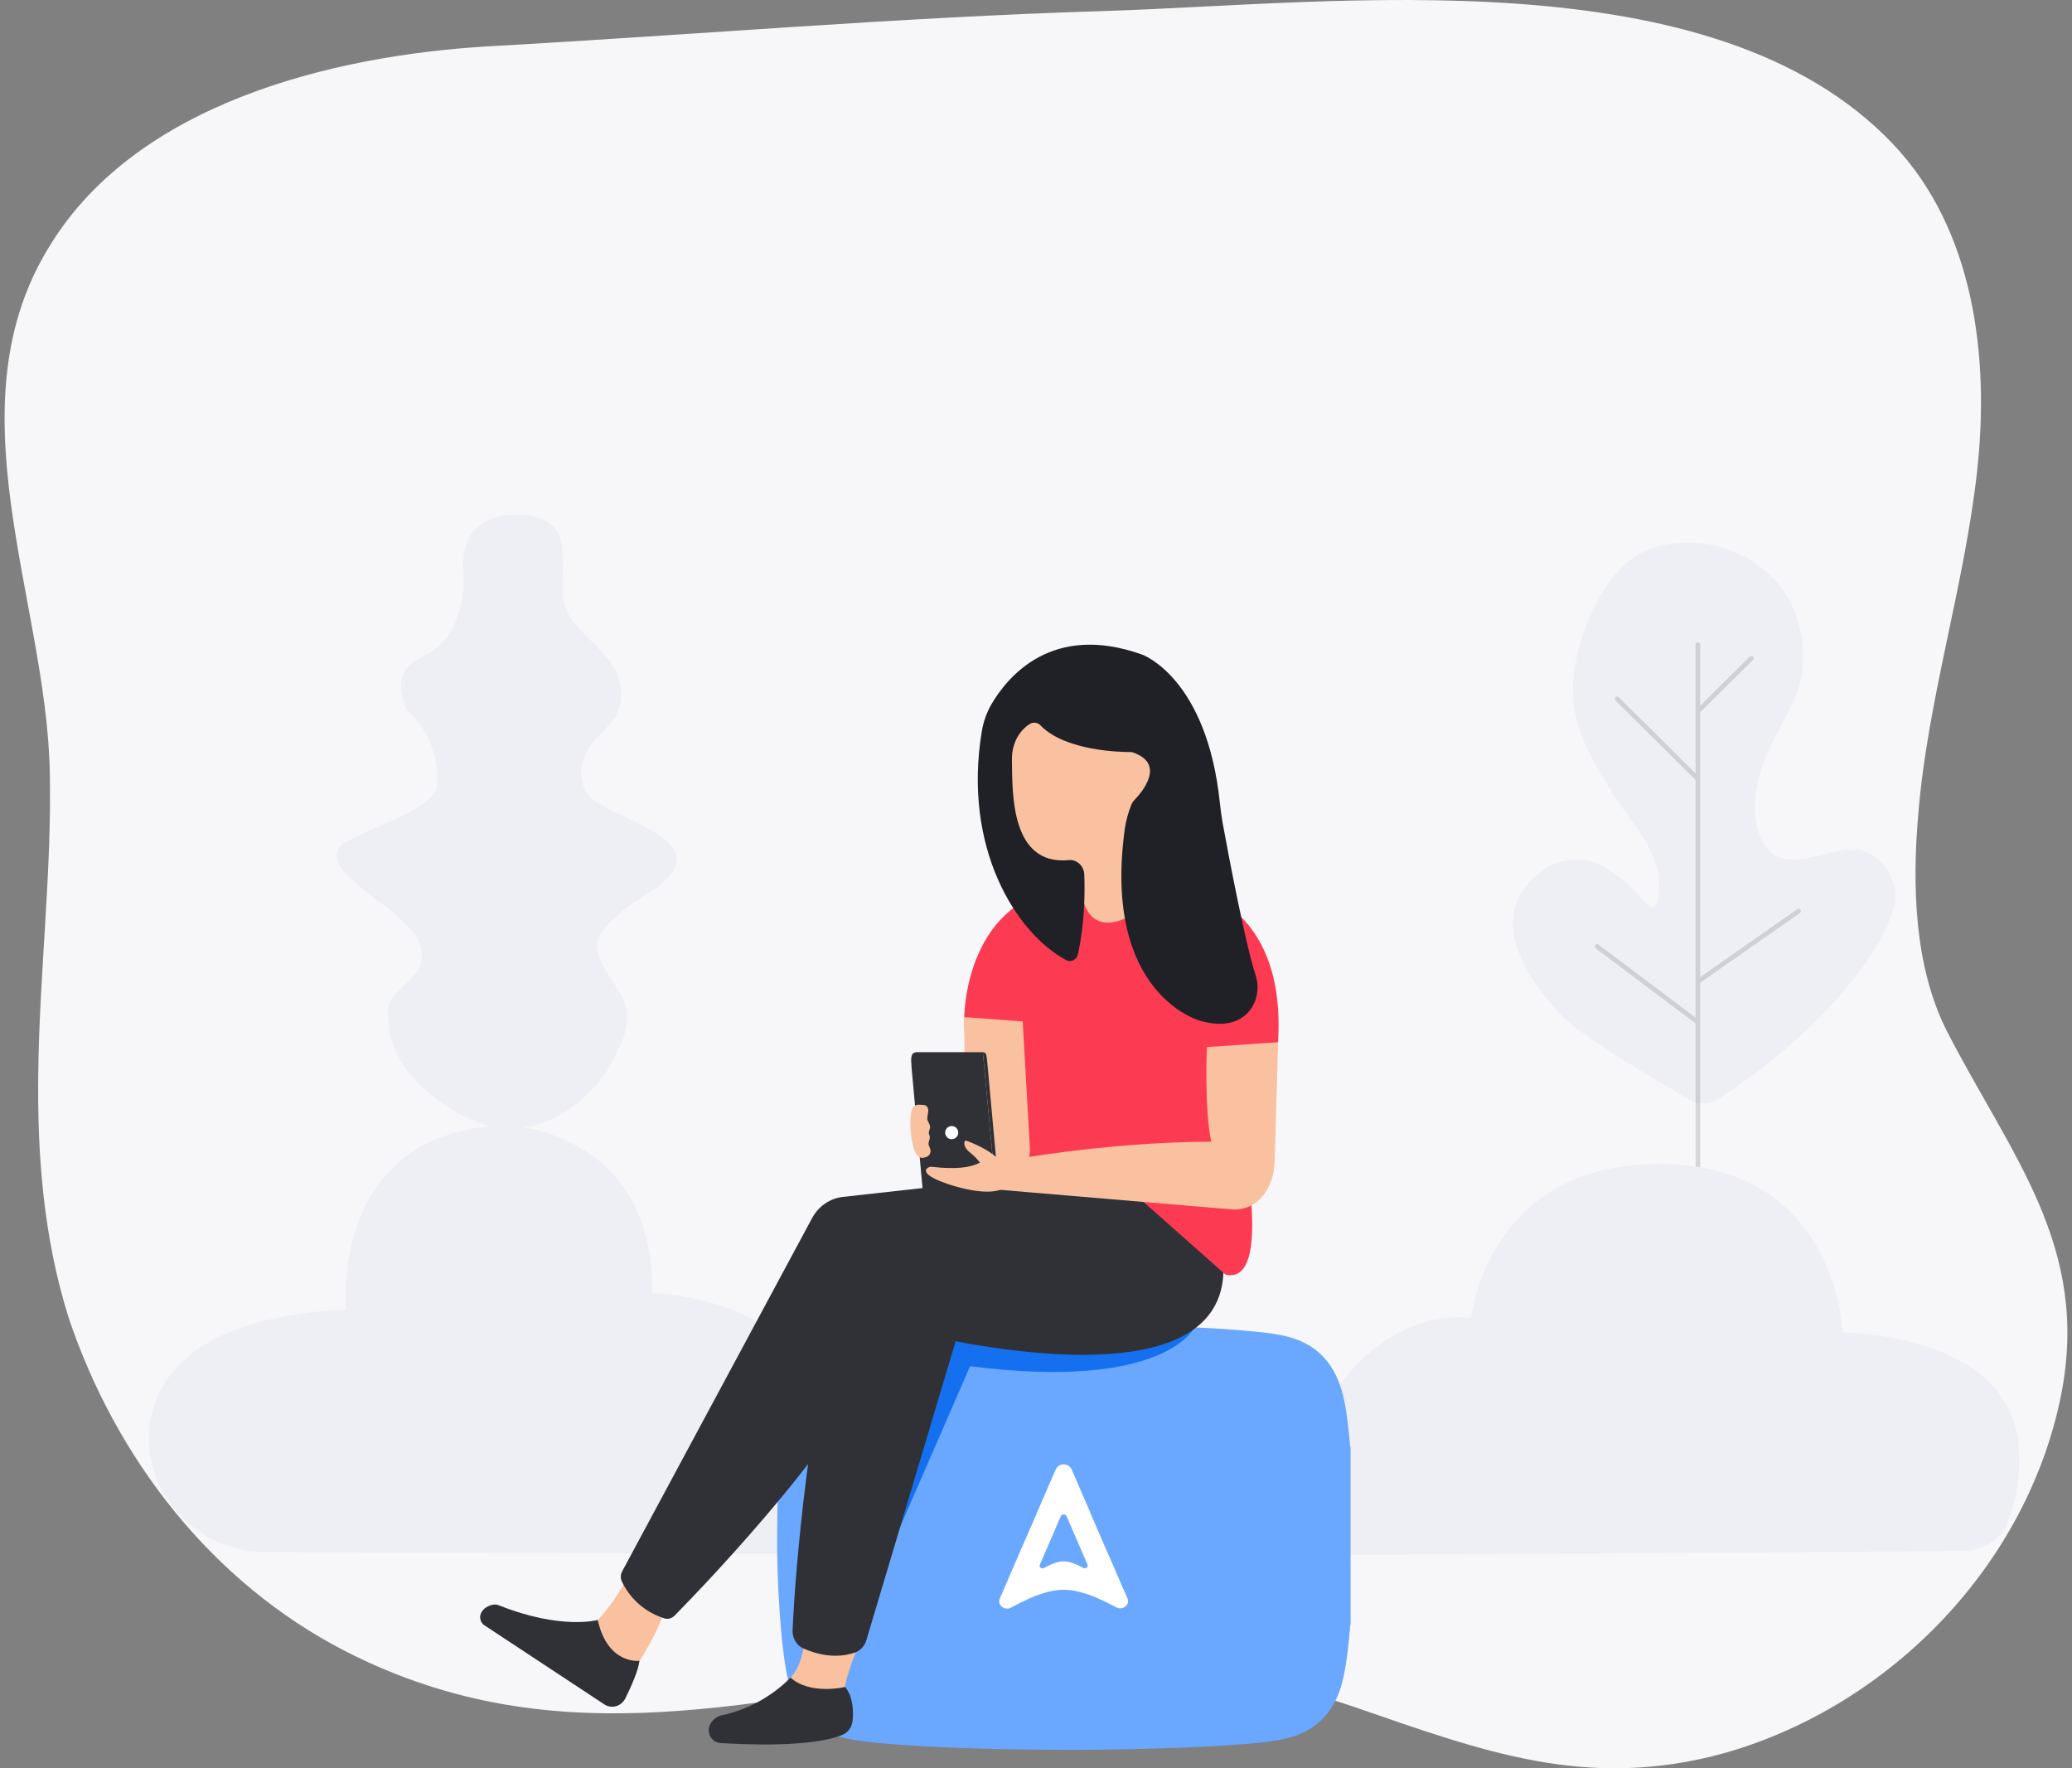<svg width="225" height="192" viewBox="0 0 225 192" fill="none" xmlns="http://www.w3.org/2000/svg">
<rect x="0" y="0" width="225" height="192" fill="#808080" stroke="none"/>
<g id="Frame 2">
<g id="Group 575">
<g id="Group">
<path id="Vector" d="M4.154 116.663C4.267 105.703 5.636 94.744 5.408 83.898C5.065 65.143 -5.534 44.015 5.52 26.503C14.984 11.25 35.959 6.053 52.943 5.036C75.287 3.793 97.629 1.872 119.972 1.195C145.163 0.404 186.087 -4.906 205.578 15.656C214.357 24.921 216.066 38.705 214.699 51.133C213.33 63.561 209.341 75.876 208.315 88.304C207.63 96.1 207.858 104.912 211.393 111.917C218.346 125.475 227.009 135.305 223.818 151.461C220.171 169.764 205.465 185.13 187.341 190.327C172.293 194.507 160.893 190.101 147.101 185.356C134.562 181.062 119.972 179.481 106.863 181.175C82.353 184.339 60.809 191.231 37.441 179.255C22.964 171.798 12.59 158.353 7.461 143.1C4.724 134.401 4.042 125.475 4.155 116.663H4.154Z" fill="#F7F7F9"/>
<path id="Vector_2" d="M186.542 119.374C185.629 119.939 184.489 119.939 183.578 119.487C178.79 116.663 171.266 112.256 169.214 109.884C165.908 106.381 160.78 99.037 167.846 94.292C169.1 93.388 171.266 93.162 172.749 93.501C174.001 93.84 175.028 94.631 176.056 95.422C177.08 96.213 177.878 97.117 178.675 98.021C179.815 99.376 180.156 97.456 180.156 96.552C180.385 92.258 176.967 89.321 174.915 85.819C173.205 82.994 171.38 80.056 170.925 76.667C170.469 73.278 171.381 69.888 172.749 66.725C173.546 64.917 174.572 63.222 175.94 61.753C177.878 59.72 180.5 58.929 183.236 58.929C187.111 58.929 190.759 60.511 193.267 63.561C195.889 66.951 196.573 72.035 194.863 75.876C193.723 78.475 192.128 80.734 191.215 83.672C190.417 86.383 190.075 89.886 192.013 92.258C194.293 94.857 198.74 91.92 201.702 92.258C204.097 92.484 206.035 95.309 205.806 97.682C205.35 101.749 199.31 111.014 186.542 119.374Z" fill="#EEEFF4"/>
<path id="Vector_3" opacity="0.2" fill-rule="evenodd" clip-rule="evenodd" d="M173.43 102.766L184.259 110.901L173.43 102.766ZM184.373 70.001V135.192V70.001ZM190.187 71.47L184.488 77.119L190.187 71.47ZM175.595 75.876L184.259 84.463L175.595 75.876ZM195.316 98.924L184.487 106.494L195.316 98.924Z" stroke="#52565E" stroke-width="0.5" stroke-linecap="round" stroke-linejoin="round"/>
<path id="Vector_4" d="M129.546 165.696C127.493 160.499 126.012 150.444 145.389 150.557C145.389 150.557 150.748 142.196 159.754 143.1C159.754 143.1 161.463 126.153 180.499 126.379C199.536 126.605 200.106 144.682 200.106 144.682C200.106 144.682 219.029 144.682 219.258 157.901C219.258 157.901 219.484 162.081 217.889 165.583C217.091 167.278 215.154 168.408 213.101 168.408C200.562 168.521 148.468 168.86 134.447 168.86C132.168 168.86 130.228 167.617 129.546 165.696ZM16.58 153.155C18.061 147.845 23.419 142.874 37.554 142.196C37.554 142.196 35.73 122.65 54.994 122.198C54.994 122.198 70.953 122.537 70.839 140.388C70.839 140.388 85.318 140.953 86.683 149.653C86.683 149.653 107.316 143.552 102.529 168.747C102.529 168.747 50.548 168.634 28.776 168.521C20.798 168.521 14.414 160.951 16.579 153.155H16.58Z" fill="#EEEFF4"/>
<path id="Vector_5" d="M55.108 122.538C54.538 122.538 53.968 122.425 53.398 122.312C50.89 121.747 48.725 120.391 46.901 118.922C43.824 116.55 42.113 113.499 42.113 109.997C42.001 107.737 45.078 106.72 45.647 104.687C46.672 101.41 42.34 98.924 39.718 96.778C38.124 95.535 34.818 92.936 37.667 91.355C41.201 89.434 47.698 87.626 47.471 84.915C47.471 84.915 47.927 80.508 44.279 77.232C44.279 77.232 41.885 73.165 45.76 71.357C49.637 69.662 50.548 65.256 50.32 61.866C50.092 58.703 51.575 55.765 56.363 55.878C62.859 55.991 60.694 61.753 61.149 65.03C61.72 68.645 66.279 70.34 67.191 73.729C67.533 74.859 67.533 75.989 67.191 77.006C66.622 78.701 64.797 79.717 63.885 81.299C62.746 83.22 62.633 85.706 64.912 87.174C69.243 89.773 77.337 91.694 71.409 96.326C71.409 96.326 64.456 100.28 64.797 102.879C65.139 105.477 67.99 107.624 68.103 110.11C68.216 111.465 67.648 113.047 66.963 114.29C65.254 118.357 60.579 122.651 55.109 122.538H55.108Z" fill="#EEEFF4"/>
</g>
<g id="My-Content">
<g id="Take-to-Gold_Downloads">
<g id="Group-3">
<g id="Active-State">
<g id="Group_2">
<path id="Path" d="M123.948 85.344C123.948 85.344 123.624 95.82 130.338 97.417L126.807 109.379L113.225 107.599L111.34 102.943L114.22 96.689C114.22 96.689 115.629 95.753 114.914 93.699L123.948 85.344Z" fill="#F9C1A0"/>
<path id="Path_2" d="M110.044 77.32C110.044 77.32 107.304 92.456 114.517 94.031C114.517 94.031 120.957 94.794 123.294 85.823C123.294 85.823 125.504 86.436 126.413 83.976C126.413 83.976 127.647 80.073 124.725 81.306C124.725 81.306 126.787 76.382 121.224 75.281C121.224 75.281 119.159 74.934 115.896 76.589C115.271 76.903 114.624 77.155 113.94 77.265C112.834 77.437 110.745 77.669 110.044 77.32Z" fill="#F9C1A0"/>
<g id="Ji5789.tif_5_">
<path id="Path_3" d="M112.828 143.803C114.711 143.803 116.591 143.803 118.474 143.803C118.545 143.813 118.618 143.83 118.689 143.83C120.248 143.858 121.804 143.873 123.359 143.913C125.152 143.957 126.943 144.007 128.733 144.085C130.838 144.172 132.946 144.284 135.047 144.472C136.598 144.611 138.151 144.736 139.674 145.098C142.694 145.814 144.714 147.731 145.656 150.838C146.154 152.485 146.329 154.207 146.511 155.921C146.559 156.363 146.563 156.807 146.661 157.239C146.661 163.618 146.661 169.991 146.661 176.37C146.608 176.435 146.618 176.515 146.613 176.59C146.459 178.461 146.272 180.331 145.874 182.165C145.095 185.753 143.016 188.005 139.582 188.781C137.597 189.23 135.568 189.34 133.548 189.484C131.03 189.664 128.513 189.764 125.991 189.836C122.642 189.934 119.293 190.008 115.945 189.998C109.87 189.981 103.798 189.869 97.735 189.447C95.803 189.31 93.873 189.145 91.964 188.773C89.771 188.346 88.023 187.186 86.744 185.252C85.946 184.047 85.586 182.671 85.344 181.249C84.982 179.138 84.795 177.004 84.653 174.863C84.471 172.1 84.364 169.333 84.383 166.565C84.404 163.178 84.537 159.802 84.854 156.43C85.022 154.654 85.191 152.874 85.65 151.152C86.484 148.023 88.395 145.979 91.383 145.13C92.85 144.714 94.372 144.619 95.881 144.479C98.152 144.272 100.428 144.16 102.704 144.067C105.752 143.947 108.8 143.865 111.85 143.838C112.165 143.843 112.499 143.863 112.828 143.803Z" fill="#6AA8FF"/>
<path id="Vector_6" fill-rule="evenodd" clip-rule="evenodd" d="M108.503 173.876C108.502 174.019 108.545 174.158 108.626 174.275L108.668 174.333C108.712 174.389 108.763 174.438 108.819 174.481C108.838 174.496 108.858 174.509 108.878 174.521L108.94 174.558C109.008 174.596 109.081 174.624 109.157 174.641C109.358 174.687 109.57 174.665 109.757 174.579L110.211 174.332C110.227 174.325 110.235 174.318 110.252 174.31C110.434 174.217 110.615 174.119 110.798 174.026L111.833 173.54L112.372 173.316C112.432 173.292 112.495 173.27 112.555 173.246L112.74 173.177L112.835 173.144C112.958 173.096 113.088 173.059 113.214 173.017C113.408 172.952 113.71 172.869 113.909 172.821C114.267 172.733 114.631 172.671 114.998 172.636C115.138 172.626 115.278 172.614 115.418 172.615C115.445 172.615 115.457 172.615 115.48 172.615C115.526 172.615 115.556 172.615 115.601 172.615L116.195 172.655C116.344 172.675 116.491 172.693 116.638 172.721C116.786 172.75 116.919 172.774 117.059 172.809L117.269 172.859C117.471 172.909 117.661 172.97 117.858 173.028L118.051 173.092C118.113 173.115 118.175 173.134 118.24 173.156C118.442 173.228 118.689 173.318 118.882 173.402L119.151 173.515L119.238 173.552L119.851 173.831C119.879 173.842 119.906 173.859 119.934 173.872C119.962 173.884 119.992 173.898 120.021 173.913L120.821 174.321L120.863 174.345L120.945 174.388C120.96 174.395 120.968 174.401 120.985 174.41C121.094 174.472 121.207 174.53 121.323 174.581C121.543 174.66 121.785 174.652 121.999 174.56C122.055 174.535 122.108 174.505 122.158 174.471C122.287 174.382 122.388 174.258 122.449 174.114C122.484 174.027 122.501 173.934 122.5 173.84C122.498 173.746 122.478 173.653 122.441 173.567C122.412 173.497 122.368 173.405 122.336 173.331C122.303 173.256 122.27 173.172 122.23 173.093C122.191 173.015 122.164 172.933 122.125 172.853C122.107 172.813 122.092 172.775 122.074 172.734L121.969 172.498C121.951 172.456 121.934 172.419 121.917 172.379C121.901 172.339 121.884 172.301 121.866 172.26L121.557 171.546C121.539 171.505 121.523 171.467 121.506 171.427L121.196 170.712C121.161 170.632 121.127 170.552 121.091 170.471L120.576 169.282C120.477 169.041 120.366 168.806 120.261 168.564C120.229 168.486 120.19 168.406 120.156 168.327C120.04 168.048 119.91 167.774 119.794 167.494C119.679 167.213 119.548 166.938 119.433 166.654L119.223 166.176C119.206 166.137 119.188 166.098 119.171 166.057L118.811 165.224C118.776 165.143 118.742 165.067 118.706 164.987L118.258 163.917C118.153 163.678 118.056 163.439 117.95 163.203L117.587 162.362C117.501 162.164 117.413 161.968 117.331 161.769L116.865 160.695C116.73 160.38 116.594 160.065 116.454 159.743C116.409 159.623 116.353 159.507 116.286 159.398C116.212 159.287 116.113 159.195 115.998 159.13C115.89 159.068 115.772 159.028 115.649 159.01C115.391 158.973 115.129 159.04 114.92 159.196C114.903 159.208 114.889 159.222 114.873 159.235C114.843 159.262 114.815 159.29 114.789 159.321C114.775 159.335 114.763 159.351 114.752 159.367C114.69 159.454 114.64 159.549 114.603 159.65C114.514 159.845 114.431 160.046 114.345 160.242L114.294 160.361C114.244 160.482 114.189 160.599 114.139 160.719C114.074 160.879 114.001 161.034 113.929 161.194C113.921 161.215 113.913 161.231 113.904 161.252C113.894 161.273 113.886 161.293 113.878 161.313C113.869 161.333 113.861 161.353 113.851 161.374L113.672 161.794L113.618 161.915C113.478 162.23 113.343 162.545 113.206 162.867L112.996 163.344C112.978 163.385 112.963 163.423 112.945 163.463L112.893 163.582L112.339 164.894C112.322 164.935 112.306 164.972 112.287 165.012L111.972 165.729C111.935 165.809 111.907 165.887 111.867 165.968C111.806 166.098 111.719 166.306 111.657 166.445L111.452 166.919C111.416 167 111.38 167.079 111.347 167.159C111.249 167.399 111.137 167.634 111.032 167.873L110.671 168.707C110.655 168.748 110.638 168.786 110.62 168.826C110.572 168.931 110.515 169.079 110.466 169.184L110.36 169.422C110.278 169.622 110.186 169.821 110.101 170.021C109.982 170.299 109.857 170.573 109.742 170.851C109.607 171.167 109.46 171.482 109.328 171.806C109.311 171.846 109.291 171.887 109.275 171.927C109.26 171.967 109.241 172.005 109.224 172.046C109.19 172.123 109.157 172.21 109.119 172.283L108.977 172.636C108.96 172.675 108.942 172.713 108.925 172.755L108.872 172.876L108.615 173.473C108.546 173.596 108.507 173.732 108.5 173.873L108.503 173.876ZM112.885 169.998C112.885 170.052 112.901 170.104 112.931 170.148L112.947 170.169C112.963 170.19 112.982 170.208 113.004 170.224C113.01 170.23 113.018 170.235 113.026 170.239L113.049 170.253C113.074 170.267 113.101 170.278 113.13 170.284C113.205 170.301 113.284 170.293 113.355 170.261L113.524 170.169L113.538 170.16C113.607 170.126 113.674 170.089 113.748 170.055L114.135 169.873L114.337 169.789L114.405 169.764L114.473 169.738C114.485 169.734 114.497 169.73 114.509 169.725C114.555 169.707 114.604 169.694 114.651 169.678C114.723 169.654 114.837 169.622 114.911 169.606C115.045 169.572 115.18 169.549 115.317 169.536C115.37 169.536 115.422 169.528 115.476 169.528H115.49C115.507 169.528 115.519 169.528 115.535 169.528L115.757 169.543C115.813 169.551 115.868 169.557 115.923 169.568C115.978 169.578 116.028 169.588 116.08 169.6L116.156 169.619C116.232 169.638 116.303 169.661 116.377 169.682L116.449 169.706L116.52 169.731C116.595 169.757 116.688 169.79 116.759 169.822L116.864 169.864L116.897 169.879L117.126 169.984L117.157 169.998L117.19 170.014L117.488 170.167L117.504 170.175L117.535 170.192L117.549 170.199C117.592 170.22 117.631 170.247 117.676 170.264C117.758 170.294 117.849 170.291 117.929 170.256C117.949 170.246 117.969 170.235 117.988 170.222C118.035 170.189 118.072 170.142 118.093 170.089C118.107 170.057 118.114 170.022 118.114 169.987C118.114 169.952 118.107 169.917 118.093 169.885C118.083 169.859 118.066 169.824 118.055 169.797C118.043 169.769 118.03 169.737 118.017 169.707C118.003 169.678 117.992 169.648 117.978 169.618C117.964 169.589 117.965 169.589 117.959 169.574L117.92 169.485L117.901 169.441C117.894 169.426 117.889 169.411 117.881 169.397L117.766 169.13C117.759 169.114 117.754 169.1 117.747 169.084L117.631 168.818C117.619 168.788 117.606 168.758 117.592 168.728L117.4 168.284C117.363 168.194 117.321 168.105 117.284 168.015C117.272 167.986 117.257 167.956 117.246 167.927C117.203 167.822 117.154 167.717 117.11 167.612C117.066 167.507 117.019 167.402 116.976 167.296L116.898 167.118L116.879 167.074L116.745 166.759C116.732 166.728 116.718 166.701 116.706 166.67L116.532 166.269C116.495 166.18 116.456 166.09 116.417 166.002L116.281 165.687C116.249 165.614 116.216 165.54 116.186 165.465L116.016 165.073C115.965 164.954 115.91 164.835 115.862 164.717C115.845 164.672 115.824 164.629 115.799 164.588C115.773 164.545 115.737 164.509 115.694 164.483C115.654 164.461 115.61 164.446 115.564 164.439C115.468 164.425 115.37 164.45 115.292 164.508L115.274 164.523C115.261 164.534 115.254 164.543 115.242 164.555L115.229 164.572C115.206 164.605 115.187 164.64 115.173 164.678C115.14 164.751 115.109 164.826 115.077 164.899L115.057 164.943C115.04 164.988 115.019 165.033 115 165.078C114.981 165.123 114.948 165.195 114.923 165.255L114.914 165.276L114.904 165.299C114.901 165.307 114.897 165.315 114.894 165.323L114.826 165.478L114.807 165.523C114.755 165.641 114.702 165.761 114.653 165.879L114.575 166.058L114.556 166.102C114.55 166.117 114.544 166.13 114.537 166.146L114.327 166.636L114.308 166.681L114.192 166.949C114.178 166.978 114.168 167.008 114.154 167.037C114.131 167.086 114.098 167.164 114.076 167.216L114 167.393C113.987 167.424 113.973 167.453 113.961 167.482C113.924 167.573 113.882 167.66 113.845 167.75L113.71 168.065L113.691 168.11C113.673 168.152 113.652 168.204 113.633 168.244L113.594 168.332C113.564 168.408 113.529 168.481 113.497 168.556C113.453 168.661 113.407 168.766 113.363 168.871C113.319 168.976 113.258 169.108 113.208 169.227C113.202 169.243 113.195 169.258 113.189 169.274L113.17 169.318C113.157 169.346 113.144 169.379 113.132 169.406L113.074 169.539L113.054 169.583L113.035 169.629L112.939 169.851C112.913 169.898 112.898 169.949 112.895 170.002L112.885 169.998Z" fill="white"/>
</g>
<path id="Path_4" d="M129.285 142.914L129.679 144.17C129.679 144.17 126.493 151.043 105.343 148.342L97.411 166.563L95.822 158.19L98.702 141.762L101.283 140.716L107.142 138.308L126.901 140.716L129.285 142.914Z" fill="#1570EF"/>
<g id="Group_3">
<path id="Path_5" d="M68.004 171.514C68.004 171.514 66.697 174.044 64.911 175.901C64.911 175.901 64.466 180.568 69.311 180.568C69.311 180.568 71.542 177.194 72.345 174.354L68.004 171.514Z" fill="#F9C1A0"/>
<path id="Path_6" d="M87.24 178.988C87.24 178.988 86.918 181.132 85.838 182.152C85.838 182.152 87.995 184.426 89.397 184.084L91.77 183.173C91.77 183.173 91.825 182.013 93.284 178.509L87.24 178.988Z" fill="#F9C1A0"/>
<path id="Path_7" d="M67.53 171.728C68.018 172.756 69.318 174.825 72.143 175.724C72.536 175.846 72.96 175.721 73.259 175.422C76.363 172.267 93.77 154.259 96.567 144.017C96.567 144.017 132.529 154.032 132.853 138.008L121.483 126.628L91.52 129.962C90.121 130.119 88.877 130.975 88.183 132.268L67.57 170.6C67.381 170.947 67.359 171.374 67.53 171.728Z" fill="#2F3136"/>
<path id="Path_8" d="M103.77 145.652L94.077 178.094C93.885 178.741 93.414 179.242 92.805 179.449C91.711 179.821 89.776 180.108 87.24 178.988C86.435 178.633 85.964 177.728 86.077 176.812C86.077 176.812 86.759 159.387 90.913 141.067C98.179 144.411 103.77 145.652 103.77 145.652Z" fill="#2F3136"/>
<path id="Path_9" d="M104.711 110.437C104.711 110.437 104.711 98.293 115.098 96.439C115.501 96.369 115.898 96.249 116.268 96.069L117.329 95.548C117.329 95.548 117.007 105.662 127.358 96.002C127.358 96.002 139.747 96.683 138.79 113.092L134.693 122.712C134.693 122.712 138.468 139.647 133.075 138.397L122.181 128.737L105.14 127.713L104.711 110.437Z" fill="#FC3A52"/>
<path id="Path_10" d="M104.711 110.437C104.711 112.825 104.818 122.483 104.818 123.848L99.951 126.328L100.181 128.891L108.877 128.302C110.646 128.1 111.951 126.463 111.833 124.589L111.056 110.908L104.711 110.437Z" fill="#F9C1A0"/>
<path id="Path_11" d="M131.058 113.693C131.058 113.693 130.757 120.406 131.532 123.974C131.532 123.974 118.355 123.73 101.635 127.531C101.323 127.601 101.116 127.925 101.109 128.262L108.046 129.145L133.831 131.324C136.581 131.464 138.329 129.021 138.414 126.123L138.795 113.161L131.058 113.693Z" fill="#F9C1A0"/>
<g id="Group_4">
<path id="Path_12" d="M98.994 115.986L100.277 130.086C100.336 130.747 100.58 131.217 100.862 131.217H108.315L106.726 114.244H99.576C98.854 114.292 98.908 114.843 98.994 115.986Z" fill="#2F3136"/>
<path id="Path_13" d="M107.197 115.22C107.141 114.694 107.133 114.23 106.729 114.244L108.318 131.217C108.318 131.217 108.472 131.152 108.647 131.062L107.197 115.22Z" fill="#2F3136"/>
<path id="Oval" d="M103.398 123.69C103.789 123.663 104.084 123.322 104.057 122.929C104.03 122.535 103.69 122.239 103.299 122.267C102.907 122.294 102.612 122.635 102.639 123.028C102.667 123.421 103.006 123.718 103.398 123.69Z" fill="white"/>
</g>
<path id="Path_14" d="M52.584 176.463L65.621 185.06C66.42 185.587 67.476 185.282 67.912 184.399C68.544 183.121 69.318 181.384 69.441 180.331C69.441 180.331 65.989 180.785 64.911 175.899C64.911 175.899 60.918 177.004 54.178 174.304C53.972 174.222 53.749 174.197 53.534 174.239C53.124 174.319 52.492 174.551 52.21 175.215C52.03 175.649 52.203 176.213 52.584 176.463Z" fill="#2F3136"/>
<path id="Path_15" d="M85.837 182.152C85.837 182.152 83.08 185.264 78.415 186.235C77.884 186.345 77.408 186.687 77.143 187.186C77.136 187.201 77.129 187.213 77.122 187.228C76.669 188.114 77.259 189.192 78.211 189.255C80.655 189.417 88.191 189.771 91.509 188.354C92.115 188.097 92.52 187.493 92.587 186.809C92.684 185.793 92.65 184.241 91.774 183.173C91.769 183.176 87.992 184.086 85.837 182.152Z" fill="#2F3136"/>
<g id="Path_16">
<path id="Vector_7" d="M104.937 123.858C105.633 124.103 108.442 125.183 109.484 127.155C109.484 127.155 108.087 128.68 106.699 126.608C106.699 126.608 106.197 125.904 105.747 125.495C105.33 125.113 104.617 124.687 104.731 123.99C104.747 123.89 104.845 123.826 104.937 123.858Z" fill="#F9C1A0"/>
<path id="Vector_8" d="M107.068 125.567C107.068 125.567 106.55 127.329 101.185 126.69C100.792 126.643 99.577 127.242 102.116 128.263C104.072 129.049 108.461 130.214 109.46 128.53C110.462 126.845 107.068 125.567 107.068 125.567Z" fill="#F9C1A0"/>
</g>
<path id="Path_17" d="M99.316 120.062C99.522 119.939 99.756 119.934 99.989 119.957C100.199 119.974 100.438 119.942 100.609 120.101C101.061 120.523 100.562 121.155 100.735 121.656C100.803 121.858 100.952 122.061 100.995 122.27C101.031 122.457 100.912 122.702 100.87 122.887C100.822 123.104 100.96 123.268 100.969 123.49C100.978 123.718 100.848 123.892 100.834 124.119C100.815 124.394 100.976 124.579 101.038 124.856C101.094 125.113 100.957 125.452 100.697 125.577C100.427 125.704 100.05 125.796 99.808 125.634C99.129 125.177 98.923 123.416 98.88 122.717C98.847 122.17 98.755 120.398 99.316 120.062Z" fill="#F9C1A0"/>
</g>
<path id="Path_18" d="M117.052 103.611C116.919 104.21 116.301 104.532 115.78 104.253C110.307 101.318 104.515 92.034 106.618 79.389C106.788 78.364 107.136 77.378 107.65 76.49C109.37 73.53 114.215 67.558 124.034 71.079C124.034 71.079 131.041 73.57 132.462 87.141C132.524 87.732 132.649 88.695 132.753 89.282C133.35 92.539 135.176 102.284 136.339 105.85C136.758 107.135 136.571 108.58 135.766 109.643C134.887 110.801 133.248 111.667 130.295 110.829C130.295 110.829 119.686 107.974 122.141 90.018C122.265 89.122 122.513 88.249 122.838 87.413L122.84 87.408C122.921 87.198 123.044 87.011 123.198 86.856C124.022 86 126.62 82.936 123.02 81.7C122.932 81.67 122.84 81.655 122.748 81.655C121.772 81.66 115.69 81.573 112.979 78.753C112.673 78.433 112.183 78.386 111.811 78.618C111.567 78.77 111.29 78.99 111.006 79.305C110.227 80.165 109.857 81.348 109.886 82.539C109.959 85.696 109.592 94.026 116.072 93.39C116.948 93.305 117.708 94.033 117.744 94.957C117.819 96.951 117.789 100.28 117.052 103.611Z" fill="#202126"/>
</g>
</g>
</g>
</g>
</g>
</g>
</g>
</svg>
